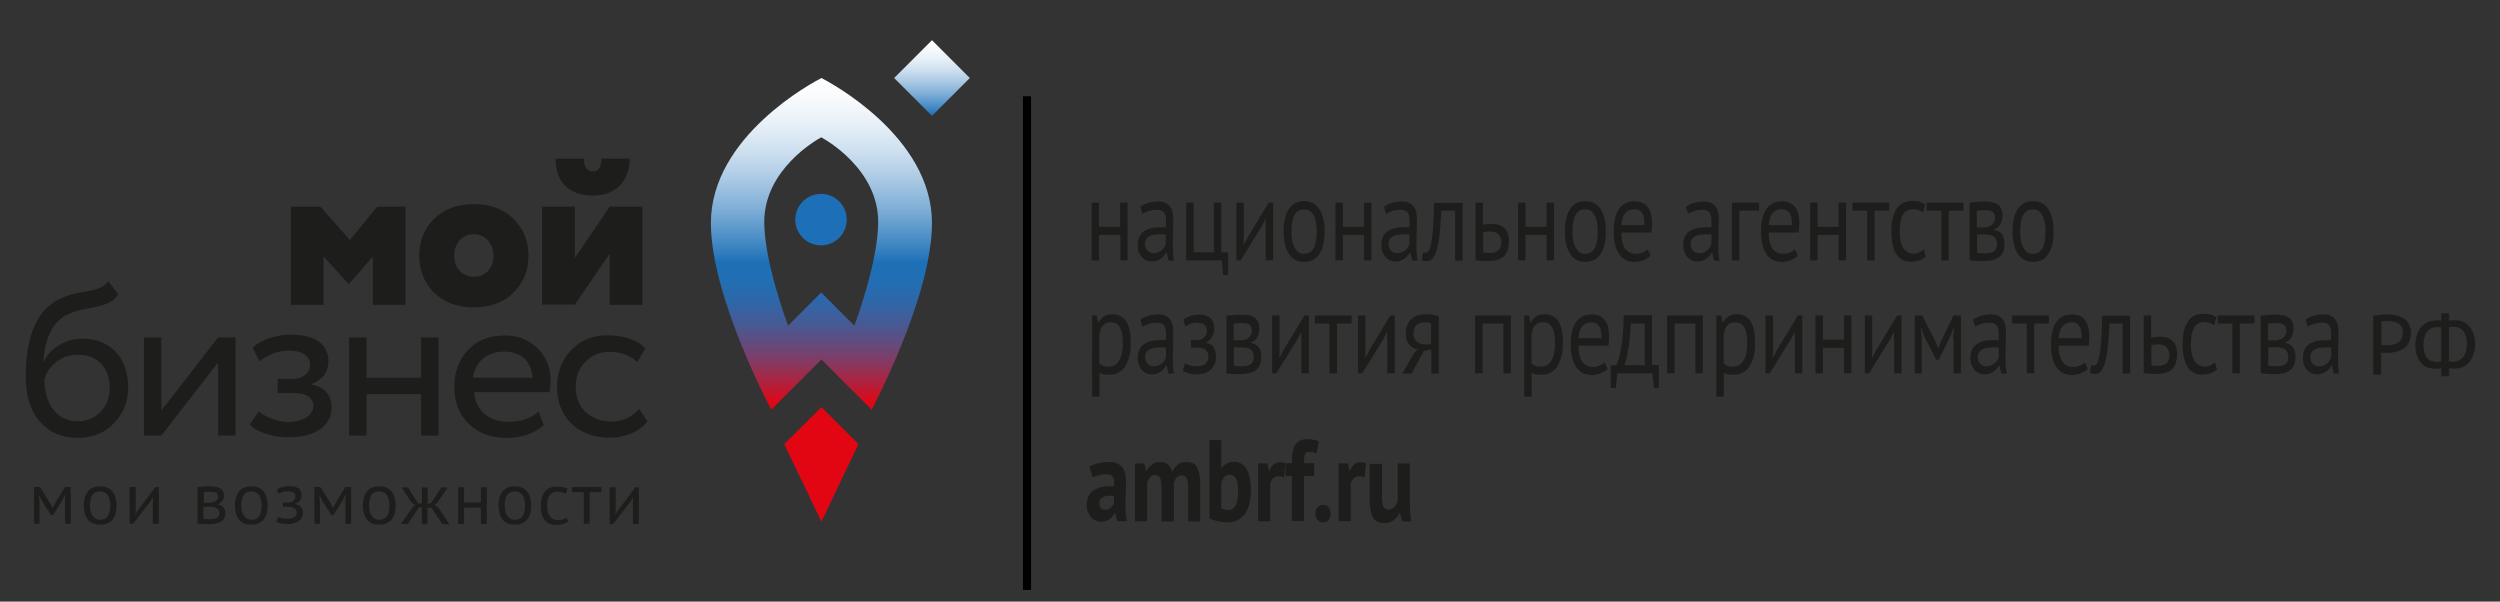 <?xml version="1.0" encoding="UTF-8"?> <svg xmlns="http://www.w3.org/2000/svg" xmlns:xlink="http://www.w3.org/1999/xlink" version="1.1" id="Layer_1" x="0px" y="0px" viewBox="0 0 1176 283" style="enable-background:new 0 0 1176 283;" xml:space="preserve"><rect x="0" y="0" width="1176" height="283" fill="#333333" stroke="none"/> <style type="text/css"> .st0{fill:#1D1D1B;} .st1{fill:#E20613;} .st2{fill:#1D70B7;} .st3{fill:url(#SVGID_1_);} .st4{fill:url(#SVGID_00000129206842526109276440000002854990944513492892_);} .st5{fill:#1D1E1C;} .st6{fill:none;stroke:#000000;stroke-width:3.824;stroke-miterlimit:10;} .st7{fill:#1D1D1B;stroke:#1D1D1B;stroke-width:0.383;stroke-miterlimit:10;} </style> <g> <path class="st0" d="M1084.5,150.4c1.1-0.8,2.4-1.5,3.9-1.9c1.5-0.4,3-0.6,4.6-0.6c1.5,0,2.7,0.3,3.7,0.8c0.9,0.5,1.6,1.2,2.1,2 s0.8,1.7,1,2.7c0.2,1,0.2,2,0.2,2.9c0,2.2,0,4.3-0.1,6.4c-0.1,2.1-0.1,4-0.1,5.9c0,1.3,0,2.6,0.1,3.8c0.1,1.2,0.2,2.3,0.5,3.3h-2.6 l-0.9-3.8h-0.2c-0.3,0.5-0.6,1-1,1.5c-0.4,0.5-0.9,0.9-1.4,1.3c-0.6,0.4-1.2,0.7-1.9,1c-0.7,0.3-1.6,0.4-2.5,0.4 c-0.9,0-1.8-0.2-2.6-0.5c-0.8-0.4-1.5-0.9-2.1-1.6c-0.6-0.7-1-1.5-1.4-2.4c-0.3-0.9-0.5-2-0.5-3.2c0-1.6,0.3-2.9,0.8-4 c0.5-1.1,1.3-1.9,2.2-2.6c1-0.6,2.1-1.1,3.4-1.4c1.3-0.3,2.8-0.4,4.4-0.4c0.4,0,0.8,0,1.2,0c0.4,0,0.8,0,1.2,0.1 c0.1-1.1,0.1-2.1,0.1-2.9c0-2-0.3-3.4-1-4.2c-0.6-0.8-1.8-1.2-3.5-1.2c-0.5,0-1,0-1.6,0.1c-0.6,0.1-1.2,0.2-1.8,0.4 c-0.6,0.2-1.2,0.4-1.7,0.6c-0.5,0.2-1,0.5-1.4,0.8L1084.5,150.4z M1090.8,172.3c0.8,0,1.6-0.1,2.2-0.4c0.6-0.3,1.2-0.6,1.7-1 c0.5-0.4,0.9-0.9,1.2-1.4c0.3-0.5,0.5-1,0.7-1.5v-4.5c-0.4,0-0.8-0.1-1.3-0.1c-0.4,0-0.8,0-1.3,0c-0.9,0-1.8,0.1-2.7,0.2 c-0.9,0.1-1.6,0.4-2.3,0.7c-0.7,0.3-1.2,0.8-1.6,1.4c-0.4,0.6-0.6,1.4-0.6,2.3c0,1.3,0.4,2.3,1.1,3.1S1089.6,172.3,1090.8,172.3z"></path> <g> <g> <polygon class="st1" points="403.8,208.9 386.4,191.5 368.9,208.9 386.4,245.4 "></polygon> <path class="st2" d="M374.1,103.3c0,6.7,5.4,12.1,12.1,12.1c6.7,0,12.1-5.4,12.1-12.1c0-6.7-5.4-12.1-12.1-12.1 C379.6,91.2,374.1,96.6,374.1,103.3"></path> <linearGradient id="SVGID_1_" gradientUnits="userSpaceOnUse" x1="386.358" y1="192.743" x2="386.358" y2="36.693"> <stop offset="1.843575e-02" style="stop-color:#E20613"></stop> <stop offset="6.838507e-02" style="stop-color:#B91C35"></stop> <stop offset="0.134" style="stop-color:#8A365D"></stop> <stop offset="0.199" style="stop-color:#634B7D"></stop> <stop offset="0.264" style="stop-color:#445B96"></stop> <stop offset="0.326" style="stop-color:#2E67A8"></stop> <stop offset="0.387" style="stop-color:#216EB3"></stop> <stop offset="0.443" style="stop-color:#1D70B7"></stop> <stop offset="0.501" style="stop-color:#4288C3"></stop> <stop offset="0.599" style="stop-color:#7BACD5"></stop> <stop offset="0.694" style="stop-color:#AAC9E4"></stop> <stop offset="0.784" style="stop-color:#CFE1F0"></stop> <stop offset="0.867" style="stop-color:#E9F1F8"></stop> <stop offset="0.942" style="stop-color:#F9FBFD"></stop> <stop offset="1" style="stop-color:#FFFFFF"></stop> </linearGradient> <path class="st3" d="M386.4,36.7c-3.7,1.9-52,27.4-52,68.2c0,34.9,28.4,87.8,28.4,87.8l23.6-23.6l23.6,23.6 c0,0,28.4-52.9,28.4-87.8C438.4,64.1,390.1,38.6,386.4,36.7 M401.9,153.2l-15.6-15.6l-15.6,15.6c-0.8-2.2-11.2-30.4-11.2-48.8 c0-24.8,24.9-38.8,26.8-39.8c1.9,1,26.8,14.9,26.8,39.8C413.1,122.8,402.7,151,401.9,153.2"></path> <linearGradient id="SVGID_00000006677845229012007620000001261585523977868982_" gradientUnits="userSpaceOnUse" x1="923.933" y1="-800.035" x2="959.489" y2="-800.035" gradientTransform="matrix(0 -1 1 0 1238.409 978.404)"> <stop offset="0" style="stop-color:#1D70B7"></stop> <stop offset="0.105" style="stop-color:#4288C3"></stop> <stop offset="0.281" style="stop-color:#7BACD5"></stop> <stop offset="0.451" style="stop-color:#AAC9E4"></stop> <stop offset="0.613" style="stop-color:#CFE1F0"></stop> <stop offset="0.762" style="stop-color:#E9F1F8"></stop> <stop offset="0.896" style="stop-color:#F9FBFD"></stop> <stop offset="1" style="stop-color:#FFFFFF"></stop> </linearGradient> <polygon style="fill:url(#SVGID_00000006677845229012007620000001261585523977868982_);" points="438.4,18.9 456.2,36.7 438.4,54.5 420.6,36.7 "></polygon> </g> <path class="st0" d="M527,110.5H517v12h-3.5V95.3h3.5v11.4h9.9V95.3h3.5v27.2H527V110.5z"></path> <path class="st0" d="M536.4,97.3c1.1-0.8,2.4-1.5,3.9-1.9c1.5-0.4,3-0.6,4.6-0.6c1.5,0,2.7,0.3,3.7,0.8c0.9,0.5,1.6,1.2,2.1,2 s0.8,1.7,1,2.7c0.2,1,0.2,2,0.2,2.9c0,2.2,0,4.3-0.1,6.4c-0.1,2.1-0.1,4-0.1,5.9c0,1.3,0,2.6,0.1,3.8c0.1,1.2,0.2,2.3,0.5,3.3 h-2.6l-0.9-3.8h-0.2c-0.3,0.5-0.6,1-1,1.5c-0.4,0.5-0.9,0.9-1.4,1.3c-0.6,0.4-1.2,0.7-1.9,1c-0.7,0.3-1.6,0.4-2.5,0.4 c-0.9,0-1.8-0.2-2.6-0.5c-0.8-0.4-1.5-0.9-2.1-1.6c-0.6-0.7-1-1.5-1.4-2.4s-0.5-2-0.5-3.2c0-1.6,0.3-2.9,0.8-4 c0.5-1.1,1.3-1.9,2.2-2.6c1-0.6,2.1-1.1,3.4-1.4c1.3-0.3,2.8-0.4,4.4-0.4c0.4,0,0.8,0,1.2,0c0.4,0,0.8,0,1.2,0.1 c0.1-1.1,0.1-2.1,0.1-2.9c0-2-0.3-3.4-1-4.2c-0.6-0.8-1.8-1.2-3.5-1.2c-0.5,0-1,0-1.6,0.1c-0.6,0.1-1.2,0.2-1.8,0.4 c-0.6,0.2-1.2,0.4-1.7,0.6c-0.5,0.2-1,0.5-1.4,0.8L536.4,97.3z M542.6,119.1c0.8,0,1.6-0.1,2.2-0.4c0.6-0.3,1.2-0.6,1.7-1 c0.5-0.4,0.9-0.9,1.2-1.4c0.3-0.5,0.5-1,0.7-1.5v-4.5c-0.4,0-0.8-0.1-1.3-0.1c-0.4,0-0.8,0-1.3,0c-0.9,0-1.8,0.1-2.7,0.2 c-0.9,0.1-1.6,0.4-2.3,0.7c-0.7,0.3-1.2,0.8-1.6,1.4c-0.4,0.6-0.6,1.4-0.6,2.3c0,1.3,0.4,2.3,1.1,3.1 C540.5,118.7,541.5,119.1,542.6,119.1z"></path> <path class="st0" d="M577.8,129.4h-2.4l-0.7-6.9H558V95.3h3.5v23.4h9.5V95.3h3.5v23.4h3.2V129.4z"></path> <path class="st0" d="M595.3,106.4l0.1-3.4h-0.1l-1.8,3.5l-9.9,16h-2V95.3h3.5v16.6l-0.1,3.2h0.2l1.7-3.4l9.9-16.4h2.1v27.2h-3.5 V106.4z"></path> <path class="st0" d="M603.8,108.9c0-4.6,0.8-8.1,2.5-10.6c1.7-2.5,4-3.7,7.1-3.7c1.6,0,3.1,0.3,4.3,1c1.2,0.7,2.2,1.6,3,2.9 c0.8,1.3,1.4,2.8,1.8,4.5c0.4,1.8,0.6,3.7,0.6,5.9c0,4.6-0.8,8.1-2.5,10.6c-1.7,2.5-4,3.7-7.1,3.7c-1.6,0-3.1-0.3-4.3-1 c-1.2-0.7-2.2-1.6-3-2.9c-0.8-1.3-1.4-2.8-1.8-4.5C604,113,603.8,111,603.8,108.9z M607.5,108.9c0,1.4,0.1,2.7,0.3,4 c0.2,1.3,0.6,2.4,1,3.3c0.5,0.9,1.1,1.7,1.8,2.3c0.8,0.6,1.7,0.9,2.8,0.9c4,0,6-3.4,6-10.5c0-1.4-0.1-2.8-0.3-4 c-0.2-1.3-0.6-2.4-1-3.3c-0.5-0.9-1.1-1.7-1.8-2.3c-0.8-0.6-1.7-0.8-2.8-0.8C609.5,98.4,607.5,101.9,607.5,108.9z"></path> <path class="st0" d="M641.6,110.5h-9.9v12h-3.5V95.3h3.5v11.4h9.9V95.3h3.5v27.2h-3.5V110.5z"></path> <path class="st0" d="M651,97.3c1.1-0.8,2.4-1.5,3.9-1.9c1.5-0.4,3-0.6,4.6-0.6c1.5,0,2.7,0.3,3.7,0.8c0.9,0.5,1.6,1.2,2.1,2 s0.8,1.7,1,2.7c0.2,1,0.2,2,0.2,2.9c0,2.2,0,4.3-0.1,6.4c-0.1,2.1-0.1,4-0.1,5.9c0,1.3,0,2.6,0.1,3.8c0.1,1.2,0.2,2.3,0.5,3.3 h-2.6l-0.9-3.8h-0.2c-0.3,0.5-0.6,1-1,1.5c-0.4,0.5-0.9,0.9-1.4,1.3c-0.6,0.4-1.2,0.7-1.9,1c-0.7,0.3-1.6,0.4-2.5,0.4 c-0.9,0-1.8-0.2-2.6-0.5c-0.8-0.4-1.5-0.9-2.1-1.6c-0.6-0.7-1-1.5-1.4-2.4s-0.5-2-0.5-3.2c0-1.6,0.3-2.9,0.8-4 c0.5-1.1,1.3-1.9,2.2-2.6c1-0.6,2.1-1.1,3.4-1.4c1.3-0.3,2.8-0.4,4.4-0.4c0.4,0,0.8,0,1.2,0c0.4,0,0.8,0,1.2,0.1 c0.1-1.1,0.1-2.1,0.1-2.9c0-2-0.3-3.4-1-4.2c-0.6-0.8-1.8-1.2-3.5-1.2c-0.5,0-1,0-1.6,0.1c-0.6,0.1-1.2,0.2-1.8,0.4 c-0.6,0.2-1.2,0.4-1.7,0.6c-0.5,0.2-1,0.5-1.4,0.8L651,97.3z M657.2,119.1c0.8,0,1.6-0.1,2.2-0.4c0.6-0.3,1.2-0.6,1.7-1 c0.5-0.4,0.9-0.9,1.2-1.4c0.3-0.5,0.5-1,0.7-1.5v-4.5c-0.4,0-0.8-0.1-1.3-0.1c-0.4,0-0.8,0-1.3,0c-0.9,0-1.8,0.1-2.7,0.2 c-0.9,0.1-1.6,0.4-2.3,0.7c-0.7,0.3-1.2,0.8-1.6,1.4c-0.4,0.6-0.6,1.4-0.6,2.3c0,1.3,0.4,2.3,1.1,3.1 C655.1,118.7,656.1,119.1,657.2,119.1z"></path> <path class="st0" d="M684.4,99.1h-6.4c-0.1,1.5-0.2,3.2-0.3,4.9c-0.1,1.8-0.2,3.5-0.4,5.3c-0.2,1.8-0.4,3.4-0.7,5.1 c-0.3,1.6-0.7,3-1.1,4.3c-0.5,1.2-1,2.2-1.7,3c-0.7,0.7-1.4,1.1-2.4,1.1c-0.6,0-1,0-1.5-0.1c-0.4-0.1-0.8-0.2-1.1-0.4l0.5-3.6 c0.4,0.1,0.7,0.2,1.1,0.2c0.6,0,1.1-0.3,1.6-0.9c0.5-0.6,0.9-1.8,1.2-3.5c0.4-1.7,0.6-4.1,0.9-7.2c0.2-3.1,0.4-7,0.5-11.9H688 v27.2h-3.5V99.1z"></path> <path class="st0" d="M697.7,105.7c0.7-0.1,1.4-0.2,2-0.3c0.6-0.1,1.3-0.1,1.8-0.1c1.5,0,2.8,0.2,3.9,0.6c1.1,0.4,1.9,1,2.6,1.7 c0.7,0.7,1.1,1.6,1.4,2.6c0.3,1,0.4,2.1,0.4,3.2c0,3.3-0.8,5.7-2.4,7.2c-1.6,1.5-4.1,2.2-7.5,2.2c-1.9,0-3.8-0.1-5.8-0.3V95.3h3.5 V105.7z M697.7,118.7c1.1,0.2,2.1,0.3,3.1,0.3c1.8,0,3.2-0.4,4.1-1.3c0.9-0.9,1.3-2.2,1.3-3.8c0-1.5-0.4-2.6-1.3-3.6 c-0.9-0.9-2.2-1.4-4-1.4c-0.5,0-1,0-1.6,0.1c-0.6,0-1.1,0.1-1.6,0.3V118.7z"></path> <path class="st0" d="M727.5,110.5h-9.9v12h-3.5V95.3h3.5v11.4h9.9V95.3h3.5v27.2h-3.5V110.5z"></path> <path class="st0" d="M736.1,108.9c0-4.6,0.8-8.1,2.5-10.6c1.7-2.5,4-3.7,7.1-3.7c1.6,0,3.1,0.3,4.3,1c1.2,0.7,2.2,1.6,3,2.9 c0.8,1.3,1.4,2.8,1.8,4.5c0.4,1.8,0.6,3.7,0.6,5.9c0,4.6-0.8,8.1-2.5,10.6c-1.7,2.5-4,3.7-7.1,3.7c-1.6,0-3.1-0.3-4.3-1 c-1.2-0.7-2.2-1.6-3-2.9c-0.8-1.3-1.4-2.8-1.8-4.5C736.3,113,736.1,111,736.1,108.9z M739.7,108.9c0,1.4,0.1,2.7,0.3,4 c0.2,1.3,0.6,2.4,1,3.3c0.5,0.9,1.1,1.7,1.8,2.3c0.8,0.6,1.7,0.9,2.8,0.9c4,0,6-3.4,6-10.5c0-1.4-0.1-2.8-0.3-4 c-0.2-1.3-0.6-2.4-1-3.3c-0.5-0.9-1.1-1.7-1.8-2.3s-1.7-0.8-2.8-0.8C741.7,98.4,739.7,101.9,739.7,108.9z"></path> <path class="st0" d="M776.4,120.3c-0.9,0.9-2,1.6-3.3,2.1c-1.3,0.5-2.7,0.8-4.2,0.8c-1.7,0-3.1-0.3-4.4-1c-1.2-0.7-2.2-1.6-3-2.9 c-0.8-1.3-1.4-2.8-1.8-4.5c-0.4-1.7-0.6-3.7-0.6-5.9c0-4.6,0.8-8.2,2.5-10.6c1.7-2.4,4.1-3.6,7.2-3.6c1,0,2,0.1,3,0.4 c1,0.3,1.9,0.8,2.7,1.6c0.8,0.8,1.4,1.8,1.9,3.2c0.5,1.4,0.7,3.2,0.7,5.5c0,1.2-0.1,2.5-0.3,4h-14.1c0,1.6,0.1,3,0.4,4.2 c0.3,1.2,0.7,2.3,1.2,3.1c0.6,0.9,1.3,1.5,2.2,2c0.9,0.5,2,0.7,3.3,0.7c1,0,2-0.2,3-0.7c1-0.4,1.7-0.9,2.2-1.5L776.4,120.3z M768.8,98.4c-1.7,0-3.1,0.6-4.2,1.7c-1,1.1-1.7,3-1.9,5.8h10.9c0-2.8-0.4-4.7-1.3-5.8C771.6,99,770.4,98.4,768.8,98.4z"></path> <path class="st0" d="M793,97.3c1.1-0.8,2.4-1.5,3.9-1.9c1.5-0.4,3-0.6,4.6-0.6c1.5,0,2.7,0.3,3.7,0.8c0.9,0.5,1.6,1.2,2.1,2 s0.8,1.7,1,2.7c0.2,1,0.2,2,0.2,2.9c0,2.2,0,4.3-0.1,6.4c-0.1,2.1-0.1,4-0.1,5.9c0,1.3,0,2.6,0.1,3.8c0.1,1.2,0.2,2.3,0.5,3.3 h-2.6l-0.9-3.8h-0.2c-0.3,0.5-0.6,1-1,1.5c-0.4,0.5-0.9,0.9-1.4,1.3c-0.6,0.4-1.2,0.7-1.9,1c-0.7,0.3-1.6,0.4-2.5,0.4 c-0.9,0-1.8-0.2-2.6-0.5c-0.8-0.4-1.5-0.9-2.1-1.6c-0.6-0.7-1-1.5-1.4-2.4c-0.3-0.9-0.5-2-0.5-3.2c0-1.6,0.3-2.9,0.8-4 c0.5-1.1,1.3-1.9,2.2-2.6c1-0.6,2.1-1.1,3.4-1.4c1.3-0.3,2.8-0.4,4.4-0.4c0.4,0,0.8,0,1.2,0c0.4,0,0.8,0,1.2,0.1 c0.1-1.1,0.1-2.1,0.1-2.9c0-2-0.3-3.4-1-4.2c-0.6-0.8-1.8-1.2-3.5-1.2c-0.5,0-1,0-1.6,0.1c-0.6,0.1-1.2,0.2-1.8,0.4 c-0.6,0.2-1.2,0.4-1.7,0.6c-0.5,0.2-1,0.5-1.4,0.8L793,97.3z M799.3,119.1c0.8,0,1.6-0.1,2.2-0.4c0.6-0.3,1.2-0.6,1.7-1 c0.5-0.4,0.9-0.9,1.2-1.4c0.3-0.5,0.5-1,0.7-1.5v-4.5c-0.4,0-0.8-0.1-1.3-0.1c-0.4,0-0.8,0-1.3,0c-0.9,0-1.8,0.1-2.7,0.2 c-0.9,0.1-1.6,0.4-2.3,0.7c-0.7,0.3-1.2,0.8-1.6,1.4c-0.4,0.6-0.6,1.4-0.6,2.3c0,1.3,0.4,2.3,1.1,3.1 C797.2,118.7,798.1,119.1,799.3,119.1z"></path> <path class="st0" d="M827.5,99.1h-9.3v23.4h-3.5V95.3h12.8V99.1z"></path> <path class="st0" d="M845.7,120.3c-0.9,0.9-2,1.6-3.3,2.1s-2.7,0.8-4.2,0.8c-1.7,0-3.1-0.3-4.4-1c-1.2-0.7-2.2-1.6-3-2.9 c-0.8-1.3-1.4-2.8-1.8-4.5c-0.4-1.7-0.6-3.7-0.6-5.9c0-4.6,0.8-8.2,2.5-10.6c1.7-2.4,4.1-3.6,7.2-3.6c1,0,2,0.1,3,0.4 c1,0.3,1.9,0.8,2.7,1.6c0.8,0.8,1.4,1.8,1.9,3.2c0.5,1.4,0.7,3.2,0.7,5.5c0,1.2-0.1,2.5-0.3,4h-14.1c0,1.6,0.1,3,0.4,4.2 c0.3,1.2,0.7,2.3,1.2,3.1c0.6,0.9,1.3,1.5,2.2,2c0.9,0.5,2,0.7,3.3,0.7c1,0,2-0.2,3-0.7c1-0.4,1.7-0.9,2.2-1.5L845.7,120.3z M838.1,98.4c-1.7,0-3.1,0.6-4.2,1.7c-1,1.1-1.7,3-1.9,5.8H843c0-2.8-0.4-4.7-1.3-5.8C840.9,99,839.7,98.4,838.1,98.4z"></path> <path class="st0" d="M864.9,110.5H855v12h-3.5V95.3h3.5v11.4h9.9V95.3h3.5v27.2h-3.5V110.5z"></path> <path class="st0" d="M888.7,99.1h-6.9v23.4h-3.5V99.1h-6.9v-3.8h17.3V99.1z"></path> <path class="st0" d="M905.9,120.7c-0.9,0.8-1.9,1.4-3.1,1.8c-1.2,0.4-2.5,0.6-3.8,0.6c-1.7,0-3.1-0.3-4.3-1 c-1.2-0.7-2.1-1.6-2.9-2.9c-0.7-1.3-1.3-2.8-1.6-4.5c-0.3-1.8-0.5-3.7-0.5-5.9c0-4.6,0.8-8.1,2.5-10.6c1.6-2.5,4-3.7,7.1-3.7 c1.4,0,2.6,0.1,3.6,0.4c1,0.3,1.9,0.7,2.7,1.2l-1,3.8c-0.7-0.5-1.4-0.8-2.2-1.1c-0.8-0.3-1.7-0.4-2.6-0.4c-4.2,0-6.2,3.5-6.2,10.5 c0,1.4,0.1,2.7,0.3,3.9c0.2,1.3,0.6,2.4,1.1,3.3c0.5,1,1.2,1.7,2,2.3c0.8,0.6,1.9,0.9,3.1,0.9c1.1,0,2-0.2,2.8-0.6 c0.8-0.4,1.5-0.9,2-1.4L905.9,120.7z"></path> <path class="st0" d="M923.6,99.1h-6.9v23.4h-3.5V99.1h-6.9v-3.8h17.3V99.1z"></path> <path class="st0" d="M926.5,95.3c1-0.1,2.1-0.2,3.2-0.3c1.1-0.1,2.5-0.2,4.2-0.2c2.9,0,5,0.6,6.2,1.7c1.3,1.1,1.9,2.8,1.9,5 c0,1.3-0.3,2.5-0.9,3.7c-0.6,1.2-1.6,2.1-3,2.7v0.2c1.7,0.4,2.9,1.1,3.7,2.2c0.7,1.1,1.1,2.5,1.1,4.4c0,2.8-0.8,4.9-2.5,6.2 c-1.6,1.3-4.1,1.9-7.4,1.9c-1.2,0-2.4,0-3.4-0.1c-1.1-0.1-2.1-0.2-3.1-0.3V95.3z M934.3,106.8c0.5,0,1-0.1,1.5-0.3 c0.5-0.2,0.9-0.5,1.3-0.9c0.4-0.4,0.7-0.8,1-1.3c0.2-0.5,0.4-1.1,0.4-1.6c0-1.5-0.4-2.5-1.1-3c-0.7-0.6-1.9-0.8-3.7-0.8 c-0.9,0-1.7,0-2.2,0.1c-0.5,0-1.1,0.1-1.6,0.1v7.9H934.3z M930,118.9c0.6,0.1,1.1,0.1,1.7,0.2c0.5,0,1.2,0.1,1.9,0.1 c2,0,3.4-0.3,4.4-1c1-0.7,1.4-1.9,1.4-3.5c0-1.3-0.4-2.4-1.2-3.2c-0.8-0.8-2.2-1.2-4.3-1.2H930V118.9z"></path> <path class="st0" d="M946.7,108.9c0-4.6,0.8-8.1,2.5-10.6c1.7-2.5,4-3.7,7.1-3.7c1.6,0,3.1,0.3,4.3,1c1.2,0.7,2.2,1.6,3,2.9 c0.8,1.3,1.4,2.8,1.8,4.5c0.4,1.8,0.6,3.7,0.6,5.9c0,4.6-0.8,8.1-2.5,10.6c-1.7,2.5-4,3.7-7.1,3.7c-1.6,0-3.1-0.3-4.3-1 c-1.2-0.7-2.2-1.6-3-2.9c-0.8-1.3-1.4-2.8-1.8-4.5C946.9,113,946.7,111,946.7,108.9z M950.3,108.9c0,1.4,0.1,2.7,0.3,4 c0.2,1.3,0.6,2.4,1,3.3c0.5,0.9,1.1,1.7,1.8,2.3c0.8,0.6,1.7,0.9,2.8,0.9c4,0,6-3.4,6-10.5c0-1.4-0.1-2.8-0.3-4 c-0.2-1.3-0.6-2.4-1-3.3c-0.5-0.9-1.1-1.7-1.8-2.3s-1.7-0.8-2.8-0.8C952.3,98.4,950.3,101.9,950.3,108.9z"></path> <path class="st0" d="M513.5,148.4h2.4l0.7,3.3h0.2c0.7-1.3,1.5-2.2,2.6-2.9c1.1-0.7,2.3-1,3.7-1c2.9,0,5.1,1.1,6.6,3.2 c1.4,2.1,2.2,5.6,2.2,10.5c0,2.3-0.2,4.3-0.7,6.2c-0.5,1.8-1.2,3.4-2,4.7c-0.9,1.3-1.9,2.3-3.2,2.9c-1.2,0.7-2.6,1-4.2,1 c-1.1,0-1.9-0.1-2.6-0.2c-0.6-0.2-1.3-0.4-2-0.8v11.3h-3.5V148.4z M522.4,151.6c-1.5,0-2.7,0.5-3.5,1.4c-0.9,1-1.5,2.4-1.8,4.4 v13.5c0.5,0.5,1.1,0.9,1.8,1.2c0.7,0.3,1.6,0.4,2.7,0.4c2,0,3.6-0.9,4.8-2.8c1.2-1.9,1.8-4.6,1.8-8.3c0-1.5-0.1-2.8-0.3-4.1 c-0.2-1.2-0.5-2.3-1-3.1c-0.5-0.9-1-1.5-1.8-2C524.3,151.8,523.5,151.6,522.4,151.6z"></path> <path class="st0" d="M536.4,150.4c1.1-0.8,2.4-1.5,3.9-1.9c1.5-0.4,3-0.6,4.6-0.6c1.5,0,2.7,0.3,3.7,0.8c0.9,0.5,1.6,1.2,2.1,2 s0.8,1.7,1,2.7c0.2,1,0.2,2,0.2,2.9c0,2.2,0,4.3-0.1,6.4c-0.1,2.1-0.1,4-0.1,5.9c0,1.3,0,2.6,0.1,3.8s0.2,2.3,0.5,3.3h-2.6 l-0.9-3.8h-0.2c-0.3,0.5-0.6,1-1,1.5c-0.4,0.5-0.9,0.9-1.4,1.3c-0.6,0.4-1.2,0.7-1.9,1c-0.7,0.3-1.6,0.4-2.5,0.4 c-0.9,0-1.8-0.2-2.6-0.5c-0.8-0.4-1.5-0.9-2.1-1.6c-0.6-0.7-1-1.5-1.4-2.4c-0.3-0.9-0.5-2-0.5-3.2c0-1.6,0.3-2.9,0.8-4 c0.5-1.1,1.3-1.9,2.2-2.6c1-0.6,2.1-1.1,3.4-1.4c1.3-0.3,2.8-0.4,4.4-0.4c0.4,0,0.8,0,1.2,0s0.8,0,1.2,0.1 c0.1-1.1,0.1-2.1,0.1-2.9c0-2-0.3-3.4-1-4.2c-0.6-0.8-1.8-1.2-3.5-1.2c-0.5,0-1,0-1.6,0.1c-0.6,0.1-1.2,0.2-1.8,0.4 c-0.6,0.2-1.2,0.4-1.7,0.6c-0.5,0.2-1,0.5-1.4,0.8L536.4,150.4z M542.7,172.3c0.8,0,1.6-0.1,2.2-0.4c0.6-0.3,1.2-0.6,1.7-1 c0.5-0.4,0.9-0.9,1.2-1.4c0.3-0.5,0.5-1,0.7-1.5v-4.5c-0.4,0-0.8-0.1-1.3-0.1c-0.4,0-0.8,0-1.3,0c-0.9,0-1.8,0.1-2.7,0.2 c-0.9,0.1-1.6,0.4-2.3,0.7c-0.7,0.3-1.2,0.8-1.6,1.4c-0.4,0.6-0.6,1.4-0.6,2.3c0,1.3,0.4,2.3,1.1,3.1S541.5,172.3,542.7,172.3z"></path> <path class="st0" d="M560.2,163.5V160h3.1c0.5,0,1-0.1,1.6-0.3c0.5-0.2,1-0.5,1.4-0.9c0.4-0.4,0.7-0.8,1-1.4 c0.2-0.5,0.4-1.1,0.4-1.7c0-1.4-0.4-2.4-1.2-3c-0.8-0.6-2-0.9-3.6-0.9c-1.1,0-2.2,0.2-3.1,0.6c-1,0.4-1.7,0.8-2.2,1.2l-1-3.3 c0.9-0.6,1.9-1.2,3.1-1.6c1.2-0.5,2.6-0.7,4.2-0.7c4.9,0,7.3,2.2,7.3,6.7c0,1.3-0.3,2.5-1,3.7c-0.7,1.2-1.6,2.1-2.8,2.6v0.2 c1.7,0.4,2.9,1.2,3.6,2.3c0.7,1.1,1,2.6,1,4.5c0,1.2-0.2,2.2-0.6,3.2c-0.4,1-1,1.8-1.7,2.6c-0.8,0.7-1.7,1.3-2.9,1.7 c-1.2,0.4-2.5,0.6-4,0.6c-1.5,0-2.7-0.2-3.7-0.5c-1-0.3-1.9-0.7-2.7-1.2l1-3.6c0.7,0.5,1.5,0.8,2.4,1.1c1,0.3,2,0.4,3.1,0.4 c1.8,0,3.2-0.4,4.1-1.1c0.9-0.8,1.4-1.9,1.4-3.5c0-1.3-0.4-2.3-1.3-3.1c-0.9-0.7-2.3-1.1-4.4-1.1H560.2z"></path> <path class="st0" d="M576.9,148.5c1-0.1,2.1-0.2,3.2-0.3c1.1-0.1,2.5-0.2,4.2-0.2c2.9,0,5,0.6,6.2,1.7c1.3,1.1,1.9,2.8,1.9,5 c0,1.3-0.3,2.5-0.9,3.7c-0.6,1.2-1.6,2.1-3,2.7v0.2c1.7,0.4,2.9,1.1,3.7,2.2c0.7,1.1,1.1,2.5,1.1,4.4c0,2.8-0.8,4.9-2.5,6.2 c-1.6,1.3-4.1,1.9-7.4,1.9c-1.2,0-2.4,0-3.4-0.1c-1.1-0.1-2.1-0.2-3.1-0.3V148.5z M584.7,159.9c0.5,0,1-0.1,1.5-0.3 c0.5-0.2,0.9-0.5,1.3-0.9c0.4-0.4,0.7-0.8,1-1.3c0.2-0.5,0.4-1.1,0.4-1.6c0-1.5-0.4-2.5-1.1-3c-0.7-0.6-1.9-0.8-3.7-0.8 c-0.9,0-1.7,0-2.2,0.1c-0.5,0-1.1,0.1-1.6,0.1v7.9H584.7z M580.4,172c0.6,0.1,1.1,0.1,1.7,0.2c0.5,0,1.2,0.1,1.9,0.1 c2,0,3.4-0.3,4.4-1c1-0.7,1.4-1.9,1.4-3.5c0-1.3-0.4-2.4-1.2-3.2c-0.8-0.8-2.2-1.2-4.3-1.2h-3.9V172z"></path> <path class="st0" d="M612.1,159.5l0.1-3.4h-0.1l-1.8,3.5l-9.9,16h-2v-27.2h3.5V165l-0.1,3.2h0.2l1.7-3.4l9.9-16.4h2.1v27.2h-3.5 V159.5z"></path> <path class="st0" d="M635.8,152.2h-6.9v23.4h-3.5v-23.4h-6.9v-3.8h17.3V152.2z"></path> <path class="st0" d="M652.5,159.5l0.1-3.4h-0.1l-1.8,3.5l-9.9,16h-2v-27.2h3.5V165l-0.1,3.2h0.2l1.7-3.4l9.9-16.4h2.1v27.2h-3.5 V159.5z"></path> <path class="st0" d="M673.2,164.4l-3.4,0.7l-5.8,10.6h-4.3l5.3-9.3l1.8-2c-1.5-0.3-2.8-1.1-3.9-2.3c-1.1-1.2-1.6-2.9-1.6-5 c0-1.6,0.2-3,0.7-4.2c0.5-1.2,1.1-2.1,2-2.9c0.8-0.8,1.9-1.3,3-1.7c1.2-0.3,2.5-0.5,4-0.5c1.1,0,2.1,0.1,3,0.3 c0.9,0.2,1.9,0.4,2.8,0.6v27h-3.5V164.4z M673.2,152.1c-0.4-0.2-0.8-0.3-1.3-0.4c-0.5-0.1-0.9-0.1-1.2-0.1c-1.9,0-3.3,0.4-4.3,1.3 c-1,0.8-1.5,2.2-1.5,4c0,1.6,0.5,2.9,1.6,3.8c1,0.9,2.4,1.3,4.1,1.3c0,0,0.1,0,0.1,0s0.2,0,0.4,0c0.2,0,0.4,0,0.7,0 c0.3,0,0.8,0,1.4-0.1V152.1z"></path> <path class="st0" d="M707.1,152.2h-9.7v23.4h-3.5v-27.2h16.8v27.2h-3.5V152.2z"></path> <path class="st0" d="M716.8,148.4h2.4l0.7,3.3h0.2c0.7-1.3,1.5-2.2,2.6-2.9c1.1-0.7,2.3-1,3.7-1c2.9,0,5.1,1.1,6.6,3.2 c1.4,2.1,2.2,5.6,2.2,10.5c0,2.3-0.2,4.3-0.7,6.2c-0.5,1.8-1.2,3.4-2,4.7c-0.9,1.3-1.9,2.3-3.2,2.9c-1.2,0.7-2.6,1-4.2,1 c-1.1,0-1.9-0.1-2.6-0.2c-0.6-0.2-1.3-0.4-2-0.8v11.3h-3.5V148.4z M725.7,151.6c-1.5,0-2.7,0.5-3.5,1.4c-0.9,1-1.5,2.4-1.8,4.4 v13.5c0.5,0.5,1.1,0.9,1.8,1.2c0.7,0.3,1.6,0.4,2.7,0.4c2,0,3.6-0.9,4.8-2.8c1.2-1.9,1.8-4.6,1.8-8.3c0-1.5-0.1-2.8-0.3-4.1 c-0.2-1.2-0.5-2.3-1-3.1c-0.5-0.9-1-1.5-1.8-2C727.7,151.8,726.8,151.6,725.7,151.6z"></path> <path class="st0" d="M756.2,173.5c-0.9,0.9-2,1.6-3.3,2.1c-1.3,0.5-2.7,0.8-4.2,0.8c-1.7,0-3.1-0.3-4.4-1c-1.2-0.7-2.2-1.6-3-2.9 c-0.8-1.3-1.4-2.8-1.8-4.5c-0.4-1.7-0.6-3.7-0.6-5.9c0-4.6,0.8-8.2,2.5-10.6c1.7-2.4,4.1-3.6,7.2-3.6c1,0,2,0.1,3,0.4 c1,0.3,1.9,0.8,2.7,1.6c0.8,0.8,1.4,1.8,1.9,3.2c0.5,1.4,0.7,3.2,0.7,5.5c0,1.2-0.1,2.5-0.3,4h-14.1c0,1.6,0.1,3,0.4,4.2 c0.3,1.2,0.7,2.3,1.2,3.1c0.6,0.9,1.3,1.5,2.2,2c0.9,0.5,2,0.7,3.3,0.7c1,0,2-0.2,3-0.7c1-0.4,1.7-0.9,2.2-1.5L756.2,173.5z M748.6,151.6c-1.7,0-3.1,0.6-4.2,1.7c-1,1.1-1.7,3-1.9,5.8h10.9c0-2.8-0.4-4.7-1.3-5.8C751.3,152.1,750.1,151.6,748.6,151.6z"></path> <path class="st0" d="M780.4,182.5H778l-0.7-6.9h-16.5l-0.7,6.9h-2.4v-10.7h2.6c0.2-0.4,0.5-1.1,0.9-2.2c0.4-1,0.8-2.5,1.1-4.4 c0.4-1.9,0.7-4.2,1-7s0.4-6.1,0.5-9.9h13.3v23.4h3.2V182.5z M773.7,171.8v-19.6h-6.6c-0.1,1.5-0.2,3.2-0.3,5 c-0.1,1.8-0.3,3.6-0.6,5.4c-0.3,1.8-0.6,3.5-0.9,5.1s-0.8,3-1.3,4.1H773.7z"></path> <path class="st0" d="M797.4,152.2h-9.7v23.4h-3.5v-27.2H801v27.2h-3.5V152.2z"></path> <path class="st0" d="M807.2,148.4h2.4l0.7,3.3h0.2c0.7-1.3,1.5-2.2,2.6-2.9c1.1-0.7,2.3-1,3.7-1c2.9,0,5.1,1.1,6.6,3.2 c1.4,2.1,2.2,5.6,2.2,10.5c0,2.3-0.2,4.3-0.7,6.2c-0.5,1.8-1.2,3.4-2,4.7c-0.9,1.3-1.9,2.3-3.2,2.9c-1.2,0.7-2.6,1-4.2,1 c-1.1,0-1.9-0.1-2.6-0.2c-0.6-0.2-1.3-0.4-2-0.8v11.3h-3.5V148.4z M816.1,151.6c-1.5,0-2.7,0.5-3.5,1.4c-0.9,1-1.5,2.4-1.8,4.4 v13.5c0.5,0.5,1.1,0.9,1.8,1.2c0.7,0.3,1.6,0.4,2.7,0.4c2,0,3.6-0.9,4.8-2.8c1.2-1.9,1.8-4.6,1.8-8.3c0-1.5-0.1-2.8-0.3-4.1 c-0.2-1.2-0.5-2.3-1-3.1c-0.5-0.9-1-1.5-1.8-2C818,151.8,817.1,151.6,816.1,151.6z"></path> <path class="st0" d="M844.2,159.5l0.1-3.4h-0.1l-1.8,3.5l-9.9,16h-2v-27.2h3.5V165l-0.1,3.2h0.2l1.7-3.4l9.9-16.4h2.1v27.2h-3.5 V159.5z"></path> <path class="st0" d="M867.4,163.6h-9.9v12H854v-27.2h3.5v11.4h9.9v-11.4h3.5v27.2h-3.5V163.6z"></path> <path class="st0" d="M890.9,159.5l0.1-3.4h-0.1l-1.8,3.5l-9.9,16h-2v-27.2h3.5V165l-0.1,3.2h0.2l1.7-3.4l9.9-16.4h2.1v27.2h-3.5 V159.5z"></path> <path class="st0" d="M918.8,159.5l0.3-5.2h-0.2l-1.6,4.2l-5.3,10.7h-1.2l-5.5-10.7l-1.5-4.2h-0.2l0.4,5.1v16.2h-3.3v-27.2h3.5 l6.2,12.2l1.3,3.2h0.1l1.3-3.3l5.8-12.1h3.5v27.2h-3.4V159.5z"></path> <path class="st0" d="M928.1,150.4c1.1-0.8,2.4-1.5,3.9-1.9c1.5-0.4,3-0.6,4.6-0.6c1.5,0,2.7,0.3,3.7,0.8c0.9,0.5,1.6,1.2,2.1,2 s0.8,1.7,1,2.7c0.2,1,0.2,2,0.2,2.9c0,2.2,0,4.3-0.1,6.4c-0.1,2.1-0.1,4-0.1,5.9c0,1.3,0,2.6,0.1,3.8s0.2,2.3,0.5,3.3h-2.6 l-0.9-3.8h-0.2c-0.3,0.5-0.6,1-1,1.5c-0.4,0.5-0.9,0.9-1.4,1.3c-0.6,0.4-1.2,0.7-1.9,1c-0.7,0.3-1.6,0.4-2.5,0.4 c-0.9,0-1.8-0.2-2.6-0.5c-0.8-0.4-1.5-0.9-2.1-1.6c-0.6-0.7-1-1.5-1.4-2.4c-0.3-0.9-0.5-2-0.5-3.2c0-1.6,0.3-2.9,0.8-4 c0.5-1.1,1.3-1.9,2.2-2.6c1-0.6,2.1-1.1,3.4-1.4c1.3-0.3,2.8-0.4,4.4-0.4c0.4,0,0.8,0,1.2,0s0.8,0,1.2,0.1 c0.1-1.1,0.1-2.1,0.1-2.9c0-2-0.3-3.4-1-4.2c-0.6-0.8-1.8-1.2-3.5-1.2c-0.5,0-1,0-1.6,0.1c-0.6,0.1-1.2,0.2-1.8,0.4 c-0.6,0.2-1.2,0.4-1.7,0.6c-0.5,0.2-1,0.5-1.4,0.8L928.1,150.4z M934.4,172.3c0.8,0,1.6-0.1,2.2-0.4c0.6-0.3,1.2-0.6,1.7-1 c0.5-0.4,0.9-0.9,1.2-1.4c0.3-0.5,0.5-1,0.7-1.5v-4.5c-0.4,0-0.8-0.1-1.3-0.1c-0.4,0-0.8,0-1.3,0c-0.9,0-1.8,0.1-2.7,0.2 c-0.9,0.1-1.6,0.4-2.3,0.7c-0.7,0.3-1.2,0.8-1.6,1.4c-0.4,0.6-0.6,1.4-0.6,2.3c0,1.3,0.4,2.3,1.1,3.1S933.2,172.3,934.4,172.3z"></path> <path class="st0" d="M963.8,152.2h-6.9v23.4h-3.5v-23.4h-6.9v-3.8h17.3V152.2z"></path> <path class="st0" d="M982.1,173.5c-0.9,0.9-2,1.6-3.3,2.1c-1.3,0.5-2.7,0.8-4.2,0.8c-1.7,0-3.1-0.3-4.4-1c-1.2-0.7-2.2-1.6-3-2.9 c-0.8-1.3-1.4-2.8-1.8-4.5c-0.4-1.7-0.6-3.7-0.6-5.9c0-4.6,0.8-8.2,2.5-10.6c1.7-2.4,4.1-3.6,7.2-3.6c1,0,2,0.1,3,0.4 c1,0.3,1.9,0.8,2.7,1.6c0.8,0.8,1.4,1.8,1.9,3.2c0.5,1.4,0.7,3.2,0.7,5.5c0,1.2-0.1,2.5-0.3,4h-14.1c0,1.6,0.1,3,0.4,4.2 c0.3,1.2,0.7,2.3,1.2,3.1c0.6,0.9,1.3,1.5,2.2,2c0.9,0.5,2,0.7,3.3,0.7c1,0,2-0.2,3-0.7c1-0.4,1.7-0.9,2.2-1.5L982.1,173.5z M974.5,151.6c-1.7,0-3.1,0.6-4.2,1.7c-1,1.1-1.7,3-1.9,5.8h10.9c0-2.8-0.4-4.7-1.3-5.8C977.3,152.1,976.1,151.6,974.5,151.6z"></path> <path class="st0" d="M998.7,152.2h-6.4c-0.1,1.5-0.2,3.2-0.3,4.9c-0.1,1.8-0.2,3.5-0.4,5.3c-0.2,1.8-0.4,3.4-0.7,5.1 c-0.3,1.6-0.7,3-1.1,4.3c-0.5,1.2-1,2.2-1.7,3c-0.7,0.7-1.4,1.1-2.4,1.1c-0.6,0-1,0-1.5-0.1c-0.4-0.1-0.8-0.2-1.1-0.4l0.5-3.6 c0.4,0.1,0.7,0.2,1.1,0.2c0.6,0,1.1-0.3,1.6-0.9c0.5-0.6,0.9-1.8,1.2-3.5c0.4-1.7,0.6-4.1,0.9-7.2c0.2-3.1,0.4-7,0.5-11.9h13.1 v27.2h-3.5V152.2z"></path> <path class="st0" d="M1012,158.8c0.7-0.1,1.4-0.2,2-0.3c0.6-0.1,1.3-0.1,1.8-0.1c1.5,0,2.8,0.2,3.9,0.6c1.1,0.4,1.9,1,2.6,1.7 c0.7,0.7,1.1,1.6,1.4,2.6c0.3,1,0.4,2.1,0.4,3.2c0,3.3-0.8,5.7-2.4,7.2c-1.6,1.5-4.1,2.2-7.5,2.2c-1.9,0-3.8-0.1-5.8-0.3v-27.2 h3.5V158.8z M1012,171.8c1.1,0.2,2.1,0.3,3.1,0.3c1.8,0,3.2-0.4,4.1-1.3c0.9-0.9,1.3-2.2,1.3-3.8c0-1.5-0.4-2.6-1.3-3.6 c-0.9-0.9-2.2-1.4-4-1.4c-0.5,0-1,0-1.6,0.1c-0.6,0-1.1,0.1-1.6,0.3V171.8z"></path> <path class="st0" d="M1042.9,173.8c-0.9,0.8-1.9,1.4-3.1,1.8c-1.2,0.4-2.5,0.6-3.8,0.6c-1.7,0-3.1-0.3-4.3-1 c-1.2-0.7-2.1-1.6-2.9-2.9c-0.7-1.3-1.3-2.8-1.6-4.5c-0.3-1.8-0.5-3.7-0.5-5.9c0-4.6,0.8-8.1,2.5-10.6c1.6-2.5,4-3.7,7.1-3.7 c1.4,0,2.6,0.1,3.6,0.4c1,0.3,1.9,0.7,2.7,1.2l-1,3.8c-0.7-0.5-1.4-0.8-2.2-1.1c-0.8-0.3-1.7-0.4-2.6-0.4c-4.2,0-6.2,3.5-6.2,10.5 c0,1.4,0.1,2.7,0.3,3.9c0.2,1.3,0.6,2.4,1.1,3.3c0.5,1,1.2,1.7,2,2.3c0.8,0.6,1.9,0.9,3.1,0.9c1.1,0,2-0.2,2.8-0.6 c0.8-0.4,1.5-0.9,2-1.4L1042.9,173.8z"></path> <path class="st0" d="M1060.5,152.2h-6.9v23.4h-3.5v-23.4h-6.9v-3.8h17.3V152.2z"></path> <path class="st0" d="M1063.4,148.5c1-0.1,2.1-0.2,3.2-0.3c1.1-0.1,2.5-0.2,4.2-0.2c2.9,0,5,0.6,6.2,1.7c1.3,1.1,1.9,2.8,1.9,5 c0,1.3-0.3,2.5-0.9,3.7c-0.6,1.2-1.6,2.1-3,2.7v0.2c1.7,0.4,2.9,1.1,3.7,2.2c0.7,1.1,1.1,2.5,1.1,4.4c0,2.8-0.8,4.9-2.5,6.2 c-1.6,1.3-4.1,1.9-7.4,1.9c-1.2,0-2.4,0-3.4-0.1c-1.1-0.1-2.1-0.2-3.1-0.3V148.5z M1071.3,159.9c0.5,0,1-0.1,1.5-0.3 c0.5-0.2,0.9-0.5,1.3-0.9c0.4-0.4,0.7-0.8,1-1.3c0.2-0.5,0.4-1.1,0.4-1.6c0-1.5-0.4-2.5-1.1-3c-0.7-0.6-1.9-0.8-3.7-0.8 c-0.9,0-1.7,0-2.2,0.1c-0.5,0-1.1,0.1-1.6,0.1v7.9H1071.3z M1067,172c0.6,0.1,1.1,0.1,1.7,0.2c0.5,0,1.2,0.1,1.9,0.1 c2,0,3.4-0.3,4.4-1c1-0.7,1.4-1.9,1.4-3.5c0-1.3-0.4-2.4-1.2-3.2c-0.8-0.8-2.2-1.2-4.3-1.2h-3.9V172z"></path> <g> <path class="st0" d="M512.5,219.5c1.2-0.7,2.6-1.2,4.2-1.6c1.6-0.4,3.3-0.6,5.1-0.6c1.5,0,2.8,0.2,3.8,0.7c1,0.5,1.8,1.1,2.4,1.9 c0.6,0.8,1,1.8,1.3,3c0.2,1.2,0.4,2.5,0.4,3.9c0,1.6,0,3.2-0.1,4.8c-0.1,1.6-0.1,3.2-0.2,4.8c0,1.6,0,3.1,0.1,4.5 c0.1,1.5,0.3,2.9,0.7,4.2h-4.7l-0.9-3.8h-0.2c-0.6,1.1-1.4,2.1-2.4,2.9c-1,0.8-2.4,1.2-4,1.2c-1,0-2-0.2-2.8-0.6 c-0.8-0.4-1.5-0.9-2.1-1.6c-0.6-0.7-1-1.5-1.4-2.5s-0.5-2-0.5-3.2c0-1.7,0.3-3.1,0.9-4.2c0.6-1.1,1.5-2.1,2.6-2.8 c1.1-0.7,2.5-1.2,4-1.5c1.6-0.3,3.3-0.4,5.3-0.2c0.2-2,0.1-3.5-0.4-4.4c-0.4-0.9-1.4-1.3-2.9-1.3c-1.1,0-2.4,0.1-3.6,0.4 c-1.3,0.3-2.3,0.7-3.1,1.1L512.5,219.5z M519.8,239.8c1.1,0,2.1-0.3,2.7-1c0.7-0.6,1.2-1.3,1.5-2v-3.5c-0.9-0.1-1.8-0.1-2.6-0.1 c-0.8,0.1-1.6,0.2-2.2,0.5c-0.6,0.3-1.2,0.6-1.5,1.1c-0.4,0.5-0.6,1.1-0.6,1.8c0,1,0.2,1.8,0.7,2.4 C518.2,239.5,518.9,239.8,519.8,239.8z"></path> <path class="st0" d="M546.4,245.2v-14.8c0-2.5-0.2-4.3-0.6-5.3c-0.4-1.1-1.2-1.6-2.4-1.6c-1,0-1.8,0.3-2.4,1 c-0.6,0.7-1.1,1.5-1.4,2.6v18.1h-5.7v-27.2h4.4l0.7,3.6h0.2c0.7-1.2,1.5-2.2,2.6-3c1-0.9,2.4-1.3,4-1.3c1.4,0,2.6,0.4,3.5,1.1 c0.9,0.7,1.6,1.9,2.1,3.6c0.7-1.4,1.5-2.5,2.6-3.4c1.1-0.8,2.3-1.3,3.8-1.3c1.2,0,2.3,0.2,3.1,0.5c0.9,0.4,1.6,1,2.1,1.9 c0.5,0.9,0.9,2.1,1.2,3.6c0.3,1.5,0.4,3.4,0.4,5.7v16.3h-5.7v-15.3c0-2.1-0.2-3.7-0.6-4.8c-0.4-1.1-1.2-1.6-2.4-1.6 c-1,0-1.8,0.3-2.4,1c-0.6,0.7-1,1.6-1.3,2.8v17.9H546.4z"></path> <path class="st0" d="M568.8,207h5.7v13.1h0.2c0.6-0.9,1.4-1.6,2.4-2.1c1-0.5,2-0.8,3.2-0.8c2.6,0,4.7,1.1,6,3.3 c1.4,2.2,2.1,5.6,2.1,10.2c0,4.9-1,8.6-2.9,11.2c-2,2.5-4.6,3.8-8,3.8c-1.9,0-3.6-0.2-5.1-0.6c-1.6-0.4-2.7-0.8-3.5-1.3V207z M578.6,223.3c-1.1,0-1.9,0.3-2.6,1c-0.7,0.7-1.2,1.6-1.5,2.9v11.9c0.5,0.3,1,0.5,1.5,0.6c0.5,0.1,1.1,0.2,1.7,0.2 c1.6,0,2.7-0.7,3.5-2.1c0.8-1.4,1.2-3.6,1.2-6.7C582.5,225.9,581.2,223.3,578.6,223.3z"></path> <path class="st0" d="M604,224.6c-0.9-0.4-1.7-0.6-2.5-0.6c-1,0-1.9,0.3-2.6,1c-0.7,0.7-1.2,1.5-1.4,2.6v17.6h-5.7v-27.2h4.4 l0.7,3.6h0.2c0.5-1.3,1.2-2.4,2-3.1c0.9-0.7,1.8-1.1,3-1.1c0.8,0,1.6,0.2,2.6,0.6L604,224.6z"></path> <path class="st0" d="M604.7,217.9h3v-1.5c0-3.4,0.6-5.9,1.8-7.5c1.2-1.5,2.9-2.3,5.1-2.3c2.3,0,4.3,0.3,5.8,1l-1.1,5.7 c-0.7-0.3-1.3-0.5-1.8-0.6c-0.5-0.1-1-0.1-1.6-0.1c-0.6,0-1,0.1-1.4,0.3c-0.3,0.2-0.6,0.6-0.7,1c-0.2,0.5-0.3,1-0.3,1.7 c0,0.7-0.1,1.4-0.1,2.3h4.8v6h-4.8v21.2h-5.7v-21.2h-3V217.9z"></path> <path class="st0" d="M618.8,241.6c0-1.3,0.3-2.3,1-3c0.6-0.7,1.5-1.1,2.5-1.1c1.1,0,2,0.4,2.6,1.1c0.6,0.7,1,1.8,1,3 c0,1.3-0.3,2.3-1,3c-0.6,0.8-1.5,1.1-2.6,1.1c-1.1,0-1.9-0.4-2.5-1.1C619.1,243.9,618.8,242.8,618.8,241.6z"></path> <path class="st0" d="M641.9,224.6c-0.9-0.4-1.7-0.6-2.5-0.6c-1,0-1.9,0.3-2.6,1c-0.7,0.7-1.2,1.5-1.4,2.6v17.6h-5.7v-27.2h4.4 l0.7,3.6h0.2c0.5-1.3,1.2-2.4,2-3.1c0.9-0.7,1.8-1.1,3-1.1c0.8,0,1.6,0.2,2.6,0.6L641.9,224.6z"></path> <path class="st0" d="M650.1,217.9v15.5c0,2.2,0.2,3.8,0.6,4.8c0.4,1,1.3,1.5,2.5,1.5c1.1,0,2-0.4,2.7-1.2 c0.7-0.8,1.3-1.8,1.6-2.9v-17.6h5.7v19c0,1.5,0.1,3,0.2,4.4c0.1,1.4,0.3,2.7,0.5,3.9h-4.3l-1-4h-0.2c-0.7,1.4-1.6,2.5-2.8,3.4 c-1.2,0.9-2.6,1.4-4.3,1.4c-1.1,0-2.1-0.2-3-0.5c-0.9-0.4-1.6-1-2.2-1.8c-0.6-0.8-1-2-1.3-3.4c-0.3-1.4-0.5-3.2-0.5-5.3v-16.9 H650.1z"></path> </g> <g> <path class="st5" d="M136.8,143.3V97.2h13.9l13.9,15.7l12.8-15.7h13.4v46.2h-15.4v-22.7l-11.2,12.8h-0.3l-11.7-12.8v22.7H136.8z"></path> <path class="st5" d="M197.2,120.3c0-7.1,2.4-12.8,7-17.4c4.7-4.6,11-6.9,18.7-6.9c7.7,0,14,2.3,18.6,6.9 c4.7,4.6,7.1,10.4,7.1,17.4c0,7.1-2.4,12.8-7.1,17.4c-4.6,4.6-10.9,6.9-18.6,6.9c-7.7,0-14-2.3-18.7-6.9 C199.6,133.1,197.2,127.3,197.2,120.3z M222.9,130.2c5.3,0,9.2-3.8,9.2-10c0-5.8-4-10-9.2-10c-5.2,0-9.2,3.9-9.2,10 C213.6,126,217.5,130.2,222.9,130.2z"></path> <path class="st5" d="M270.4,143.3H255V97.2h15.4v24.1l16.4-24.1h15.4v46.2h-15.4v-24.1L270.4,143.3z M274.7,74.6c0,4,1.4,6,4.3,6 c2.6,0,3.9-2,3.9-6h13.3c0,10.2-6.2,17.4-17.2,17.4c-12,0-17.7-7.1-17.7-17.4H274.7z"></path> <path class="st5" d="M55.6,138.5c-1.6,2.3-3.6,3.8-6,4.6c-2.4,0.8-5.2,1.5-8.6,2.1c-3.4,0.5-6.4,1.4-8.9,2.6 c-7,3.2-10.9,10.6-11.7,22.3h0.2c3-6.5,10.5-10.8,18.3-10.8c13.1,0,21.4,9,21.4,23c0,6.6-2.3,12.2-6.7,16.8 c-4.4,4.6-10.2,6.9-17,6.9c-7.5,0-13.4-2.6-17.9-7.7c-4.4-5.1-6.6-12.1-6.6-21c0-20,5.7-32.4,17.1-37.2c2.8-1.2,5.8-2.1,9-2.6 c6.5-1.1,10.1-1.7,12.8-5.3L55.6,138.5z M36.4,198.2c4.4,0,8.1-1.5,10.9-4.5c2.9-3,4.3-6.7,4.3-11.1c0-9.3-5.4-15.7-14.8-15.7 c-4.1,0-7.6,1.1-10.5,3.5c-2.9,2.4-4.7,5.1-5.4,8.3C20.9,190.5,27.3,198.2,36.4,198.2z"></path> <path class="st5" d="M75.9,204.9h-8.2v-46.2h8.2v34.4l26.7-34.4h8.2v46.2h-8.2v-34.4L75.9,204.9z"></path> <path class="st5" d="M125.5,204.2c-3.8-1.2-6.5-2.8-8-4.5l4.2-6.2c3.7,3,9.4,5,13.6,5c7.1,0,12.1-3.1,12.1-7.6c0-3.8-3.4-6-9-6 h-7.8v-6.7h7.3c4.6,0,8-2.9,8-6.6c0-4.1-3.8-6.7-9.9-6.7c-4.9,0-9.5,1.7-13.9,5.1l-3.2-6.4c3.7-3.8,10.9-6.2,18.3-6.2 c11.1,0,17.3,4.7,17.3,12.4c0,5.3-2.7,8.9-8.1,10.9v0.2c6.2,0.7,9.6,5.2,9.6,10.9c0,8.5-8,13.9-19.6,13.9 C133,205.9,129.3,205.3,125.5,204.2z"></path> <path class="st5" d="M198.1,204.9v-19.5h-25.7v19.5h-8.2v-46.2h8.2v19h25.7v-19h8.2v46.2H198.1z"></path> <path class="st5" d="M255.8,199.9c-4.4,4-10.3,6.1-17.3,6.1c-7.5,0-13.4-2.2-18-6.6c-4.5-4.4-6.8-10.3-6.8-17.5 c0-7,2.2-12.7,6.4-17.2c4.2-4.6,10.1-6.9,17.4-6.9c6.1,0,11.2,1.9,15.3,6c4.1,3.9,6.2,8.9,6.2,15.2c0,2.2-0.2,4-0.5,5.5H223 c0.7,8.6,7,13.9,16.1,13.9c6.1,0,10.8-1.6,14.2-4.8L255.8,199.9z M222.5,177.7h28c-0.4-7.7-5.4-12.3-13.3-12.3 C228.9,165.4,223.4,170.4,222.5,177.7z"></path> <path class="st5" d="M304.6,198.2c-3.8,4.9-10.5,7.7-17.8,7.7c-7.4,0-13.3-2.2-18-6.6c-4.5-4.4-6.8-10.3-6.8-17.5 c0-6.8,2.3-12.5,6.7-17.1c4.4-4.6,10.1-7,16.7-7c8.1,0,14.2,2.1,18.2,6.1l-3.8,6.5c-3.5-3.2-7.9-4.8-13.2-4.8 c-4.3,0-8,1.5-11.2,4.7c-3.1,3.1-4.6,7-4.6,11.7c0,4.9,1.5,8.9,4.7,11.9c3.2,3,7.2,4.5,11.9,4.5c5.3,0,9.7-1.9,13.2-6 L304.6,198.2z"></path> </g> <g> <path class="st0" d="M30.5,236.1l0.2-3.3h-0.2l-1.3,2.7l-4.2,6.8h-1l-4.4-6.8l-1.2-2.7h-0.1l0.3,3.3v10.3h-2.6v-17.3h2.8l4.9,7.8 l1,2h0.1l1.1-2.1l4.6-7.7h2.8v17.3h-2.7V236.1z"></path> <path class="st0" d="M39.4,237.8c0-2.9,0.7-5.2,2-6.7c1.3-1.6,3.2-2.3,5.7-2.3c1.3,0,2.4,0.2,3.4,0.6c1,0.4,1.8,1,2.4,1.8 c0.6,0.8,1.1,1.8,1.4,2.9c0.3,1.1,0.5,2.4,0.5,3.7c0,2.9-0.7,5.2-2,6.7c-1.3,1.6-3.2,2.3-5.7,2.3c-1.3,0-2.4-0.2-3.4-0.6 c-1-0.4-1.8-1-2.4-1.8c-0.6-0.8-1.1-1.8-1.4-2.9C39.6,240.4,39.4,239.1,39.4,237.8z M42.3,237.8c0,0.9,0.1,1.7,0.3,2.5 c0.2,0.8,0.4,1.5,0.8,2.1c0.4,0.6,0.9,1.1,1.5,1.5c0.6,0.4,1.3,0.6,2.2,0.6c3.2,0,4.8-2.2,4.8-6.7c0-0.9-0.1-1.8-0.3-2.6 c-0.2-0.8-0.5-1.5-0.8-2.1c-0.4-0.6-0.9-1.1-1.5-1.4c-0.6-0.4-1.3-0.5-2.2-0.5C43.9,231.1,42.3,233.3,42.3,237.8z"></path> <path class="st0" d="M71.9,236.2L72,234h-0.1l-1.4,2.2l-7.9,10.2H61v-17.3h2.8v10.6l-0.1,2h0.1l1.4-2.1l7.9-10.5h1.6v17.3h-2.8 V236.2z"></path> <path class="st0" d="M93,229.1c0.8,0,1.7-0.1,2.6-0.2c0.9-0.1,2-0.1,3.3-0.1c2.3,0,4,0.4,5,1.1c1,0.7,1.5,1.8,1.5,3.2 c0,0.8-0.2,1.6-0.7,2.4c-0.5,0.8-1.3,1.3-2.4,1.7v0.1c1.4,0.3,2.3,0.7,2.9,1.4c0.6,0.7,0.8,1.6,0.8,2.8c0,1.8-0.7,3.1-2,3.9 c-1.3,0.8-3.3,1.2-5.9,1.2c-1,0-1.9,0-2.7-0.1c-0.8-0.1-1.7-0.1-2.5-0.2V229.1z M99.2,236.4c0.4,0,0.8-0.1,1.2-0.2 c0.4-0.1,0.8-0.3,1.1-0.6c0.3-0.2,0.6-0.5,0.8-0.8c0.2-0.3,0.3-0.7,0.3-1c0-0.9-0.3-1.6-0.8-1.9c-0.6-0.4-1.5-0.5-2.9-0.5 c-0.7,0-1.3,0-1.8,0c-0.4,0-0.8,0-1.2,0.1v5H99.2z M95.8,244.1c0.4,0,0.9,0.1,1.3,0.1c0.4,0,0.9,0,1.5,0c1.6,0,2.7-0.2,3.5-0.7 c0.8-0.4,1.1-1.2,1.1-2.3c0-0.8-0.3-1.5-1-2c-0.6-0.5-1.8-0.8-3.4-0.8h-3.1V244.1z"></path> <path class="st0" d="M110.5,237.8c0-2.9,0.7-5.2,2-6.7c1.3-1.6,3.2-2.3,5.7-2.3c1.3,0,2.4,0.2,3.4,0.6c1,0.4,1.8,1,2.4,1.8 c0.6,0.8,1.1,1.8,1.4,2.9c0.3,1.1,0.5,2.4,0.5,3.7c0,2.9-0.7,5.2-2,6.7c-1.3,1.6-3.2,2.3-5.7,2.3c-1.3,0-2.4-0.2-3.4-0.6 c-1-0.4-1.8-1-2.4-1.8c-0.6-0.8-1.1-1.8-1.4-2.9C110.7,240.4,110.5,239.1,110.5,237.8z M113.5,237.8c0,0.9,0.1,1.7,0.3,2.5 c0.2,0.8,0.4,1.5,0.8,2.1c0.4,0.6,0.9,1.1,1.5,1.5c0.6,0.4,1.3,0.6,2.2,0.6c3.2,0,4.8-2.2,4.8-6.7c0-0.9-0.1-1.8-0.3-2.6 c-0.2-0.8-0.5-1.5-0.8-2.1c-0.4-0.6-0.9-1.1-1.5-1.4c-0.6-0.4-1.3-0.5-2.2-0.5C115,231.1,113.5,233.3,113.5,237.8z"></path> <path class="st0" d="M133.1,238.7v-2.3h2.5c0.4,0,0.8-0.1,1.2-0.2c0.4-0.1,0.8-0.3,1.1-0.6c0.3-0.2,0.6-0.5,0.8-0.9 c0.2-0.3,0.3-0.7,0.3-1.1c0-0.9-0.3-1.5-0.9-1.9c-0.6-0.4-1.6-0.6-2.8-0.6c-0.9,0-1.7,0.1-2.5,0.4c-0.8,0.3-1.3,0.5-1.8,0.8 l-0.8-2.1c0.7-0.4,1.5-0.7,2.5-1c0.9-0.3,2.1-0.5,3.4-0.5c3.9,0,5.8,1.4,5.8,4.3c0,0.8-0.3,1.6-0.8,2.4c-0.5,0.8-1.3,1.3-2.3,1.6 v0.1c1.4,0.3,2.3,0.7,2.9,1.5c0.5,0.7,0.8,1.7,0.8,2.8c0,0.7-0.2,1.4-0.5,2c-0.3,0.6-0.8,1.2-1.4,1.6c-0.6,0.5-1.4,0.8-2.3,1.1 c-0.9,0.3-2,0.4-3.2,0.4c-1.2,0-2.2-0.1-3-0.3c-0.8-0.2-1.5-0.5-2.1-0.8l0.8-2.3c0.5,0.3,1.2,0.5,1.9,0.7 c0.8,0.2,1.6,0.2,2.5,0.2c1.4,0,2.5-0.2,3.3-0.7c0.7-0.5,1.1-1.2,1.1-2.2c0-0.8-0.4-1.5-1.1-2c-0.7-0.5-1.9-0.7-3.5-0.7H133.1z"></path> <path class="st0" d="M162.4,236.1l0.2-3.3h-0.2l-1.3,2.7l-4.2,6.8h-1l-4.4-6.8l-1.2-2.7h-0.1l0.3,3.3v10.3h-2.6v-17.3h2.8 l4.9,7.8l1,2h0.1l1.1-2.1l4.6-7.7h2.8v17.3h-2.7V236.1z"></path> <path class="st0" d="M170.7,237.8c0-2.9,0.7-5.2,2-6.7c1.3-1.6,3.2-2.3,5.7-2.3c1.3,0,2.4,0.2,3.4,0.6s1.8,1,2.4,1.8 c0.6,0.8,1.1,1.8,1.4,2.9c0.3,1.1,0.5,2.4,0.5,3.7c0,2.9-0.7,5.2-2,6.7c-1.3,1.6-3.2,2.3-5.7,2.3c-1.3,0-2.4-0.2-3.4-0.6 c-1-0.4-1.8-1-2.4-1.8c-0.6-0.8-1.1-1.8-1.4-2.9C170.8,240.4,170.7,239.1,170.7,237.8z M173.6,237.8c0,0.9,0.1,1.7,0.3,2.5 c0.2,0.8,0.4,1.5,0.8,2.1c0.4,0.6,0.9,1.1,1.5,1.5c0.6,0.4,1.3,0.6,2.2,0.6c3.2,0,4.8-2.2,4.8-6.7c0-0.9-0.1-1.8-0.3-2.6 c-0.2-0.8-0.5-1.5-0.8-2.1c-0.4-0.6-0.9-1.1-1.5-1.4c-0.6-0.4-1.3-0.5-2.2-0.5C175.1,231.1,173.6,233.3,173.6,237.8z"></path> <path class="st0" d="M197,238.8l-5.2,7.7h-3.2l5.5-7.9l1.2-1l-1.8-1.3l-4.6-7h3l4.8,7.5h1.8v-7.5h2.7v7.8l1.6-0.5l4.9-7.3h2.9 l-4.8,7l-1.4,1.1l1.8,1.4l5.2,7.8h-3.3l-5.2-7.8h-1.8v7.8h-2.7v-8.1L197,238.8z"></path> <path class="st0" d="M226.2,238.8h-7.9v7.7h-2.8v-17.3h2.8v7.2h7.9v-7.2h2.8v17.3h-2.8V238.8z"></path> <path class="st0" d="M234.5,237.8c0-2.9,0.7-5.2,2-6.7c1.3-1.6,3.2-2.3,5.7-2.3c1.3,0,2.4,0.2,3.4,0.6c1,0.4,1.8,1,2.4,1.8 c0.6,0.8,1.1,1.8,1.4,2.9c0.3,1.1,0.5,2.4,0.5,3.7c0,2.9-0.7,5.2-2,6.7c-1.3,1.6-3.2,2.3-5.7,2.3c-1.3,0-2.4-0.2-3.4-0.6 c-1-0.4-1.8-1-2.4-1.8c-0.6-0.8-1.1-1.8-1.4-2.9C234.7,240.4,234.5,239.1,234.5,237.8z M237.4,237.8c0,0.9,0.1,1.7,0.3,2.5 c0.2,0.8,0.4,1.5,0.8,2.1c0.4,0.6,0.9,1.1,1.5,1.5c0.6,0.4,1.3,0.6,2.2,0.6c3.2,0,4.8-2.2,4.8-6.7c0-0.9-0.1-1.8-0.3-2.6 c-0.2-0.8-0.5-1.5-0.8-2.1c-0.4-0.6-0.9-1.1-1.5-1.4c-0.6-0.4-1.3-0.5-2.2-0.5C239,231.1,237.4,233.3,237.4,237.8z"></path> <path class="st0" d="M267.3,245.3c-0.7,0.5-1.5,0.9-2.5,1.2c-1,0.3-2,0.4-3,0.4c-1.4,0-2.5-0.2-3.4-0.6c-0.9-0.4-1.7-1-2.3-1.8 c-0.6-0.8-1-1.8-1.3-2.9c-0.3-1.1-0.4-2.4-0.4-3.7c0-2.9,0.7-5.2,2-6.7c1.3-1.6,3.2-2.3,5.6-2.3c1.1,0,2.1,0.1,2.9,0.3 c0.8,0.2,1.5,0.4,2.1,0.7l-0.8,2.4c-0.5-0.3-1.1-0.5-1.8-0.7c-0.7-0.2-1.4-0.3-2.1-0.3c-3.3,0-5,2.2-5,6.7c0,0.9,0.1,1.7,0.3,2.5 c0.2,0.8,0.5,1.5,0.9,2.1c0.4,0.6,0.9,1.1,1.6,1.5c0.7,0.4,1.5,0.6,2.5,0.6c0.8,0,1.6-0.1,2.3-0.4c0.7-0.3,1.2-0.5,1.6-0.9 L267.3,245.3z"></path> <path class="st0" d="M282.9,231.5h-5.5v14.9h-2.8v-14.9h-5.5v-2.4h13.8V231.5z"></path> <path class="st0" d="M297.7,236.2l0.1-2.1h-0.1l-1.4,2.2l-7.9,10.2h-1.6v-17.3h2.8v10.6l-0.1,2h0.1l1.4-2.1l7.9-10.5h1.6v17.3 h-2.8V236.2z"></path> </g> <line class="st6" x1="483.1" y1="45.3" x2="483.1" y2="277.5"></line> </g> <g> <path class="st7" d="M1116.7,148.7c1-0.2,2.1-0.4,3.2-0.5c1.2-0.1,2.3-0.1,3.4-0.1c1.2,0,2.4,0.1,3.7,0.4c1.2,0.2,2.4,0.7,3.4,1.3 s1.9,1.5,2.5,2.6c0.6,1.1,1,2.5,1,4.2c0,1.7-0.3,3.1-0.9,4.3c-0.6,1.2-1.4,2.1-2.4,2.8c-1,0.7-2.1,1.2-3.4,1.6 c-1.3,0.3-2.6,0.5-4,0.5c-0.1,0-0.3,0-0.7,0c-0.3,0-0.6,0-0.9,0c-0.3,0-0.7,0-1-0.1c-0.3,0-0.5-0.1-0.7-0.1V176h-3.3V148.7z M1123.5,150.9c-0.7,0-1.3,0-2,0c-0.6,0-1.1,0.1-1.5,0.2v11.4c0.1,0.1,0.3,0.1,0.6,0.1c0.3,0,0.6,0,0.9,0c0.3,0,0.6,0,0.9,0 c0.3,0,0.5,0,0.6,0c0.9,0,1.8-0.1,2.7-0.3c0.9-0.2,1.7-0.5,2.4-0.9c0.7-0.4,1.3-1.1,1.7-1.9c0.4-0.8,0.7-1.9,0.7-3.1 c0-1.1-0.2-2-0.6-2.7c-0.4-0.7-0.9-1.3-1.6-1.7c-0.7-0.4-1.4-0.7-2.3-0.9C1125.2,151,1124.3,150.9,1123.5,150.9z"></path> <path class="st7" d="M1148.6,173c-0.4,0.1-1,0.1-1.6,0.2c-0.6,0-1.2,0-1.7,0c-1.2,0-2.4-0.2-3.5-0.6c-1.1-0.4-2-1.1-2.8-2 c-0.8-0.9-1.4-2-1.9-3.4c-0.5-1.4-0.7-3-0.7-4.9c0-1.8,0.2-3.4,0.7-4.8c0.5-1.4,1.1-2.6,2-3.6c0.9-1,1.9-1.7,3.1-2.2 c1.2-0.5,2.5-0.8,3.9-0.8c0.3,0,0.8,0,1.3,0c0.5,0,0.9,0.1,1.2,0.1v-3.4h3.3v3.5c0.5-0.1,1-0.2,1.7-0.2c0.6,0,1.2,0,1.6,0 c1.3,0,2.4,0.2,3.5,0.7c1.1,0.5,2,1.1,2.8,2.1c0.8,0.9,1.4,2.1,1.9,3.4c0.4,1.4,0.7,3,0.7,4.8c0,1.9-0.3,3.5-0.8,4.9 c-0.5,1.4-1.2,2.6-2.1,3.6c-0.9,0.9-1.9,1.7-3,2.1c-1.2,0.5-2.4,0.7-3.7,0.7c-0.3,0-0.7,0-1.3-0.1c-0.6,0-1-0.1-1.3-0.2v3.9h-3.3 V173z M1145.9,170.4c0.1,0,0.3,0,0.5,0c0.2,0,0.5,0,0.7,0c0.3,0,0.5,0,0.8-0.1c0.3,0,0.5-0.1,0.7-0.1v-16.4 c-0.3-0.1-0.7-0.1-1.2-0.1c-0.5,0-0.9,0-1.2,0c-0.9,0-1.7,0.2-2.5,0.5c-0.8,0.4-1.5,0.9-2,1.6c-0.6,0.7-1,1.6-1.4,2.7 c-0.3,1.1-0.5,2.3-0.5,3.8c0,1.3,0.1,2.4,0.4,3.4c0.3,1,0.7,1.9,1.2,2.6s1.2,1.2,1.9,1.6C1144.2,170.2,1145,170.4,1145.9,170.4z M1154.6,153.6c-0.4,0-0.8,0-1.4,0c-0.6,0-1.1,0.1-1.4,0.2v16.4c0.3,0.1,0.6,0.1,1,0.1c0.4,0,0.9,0,1.3,0c0.9,0,1.7-0.2,2.5-0.5 c0.8-0.3,1.5-0.9,2.1-1.6c0.6-0.7,1.1-1.6,1.4-2.7c0.3-1.1,0.5-2.3,0.5-3.8c0-1.2-0.1-2.3-0.4-3.3c-0.3-1-0.7-1.9-1.2-2.6 c-0.5-0.7-1.1-1.3-1.9-1.7C1156.4,153.8,1155.6,153.6,1154.6,153.6z"></path> </g> </g> </svg> 